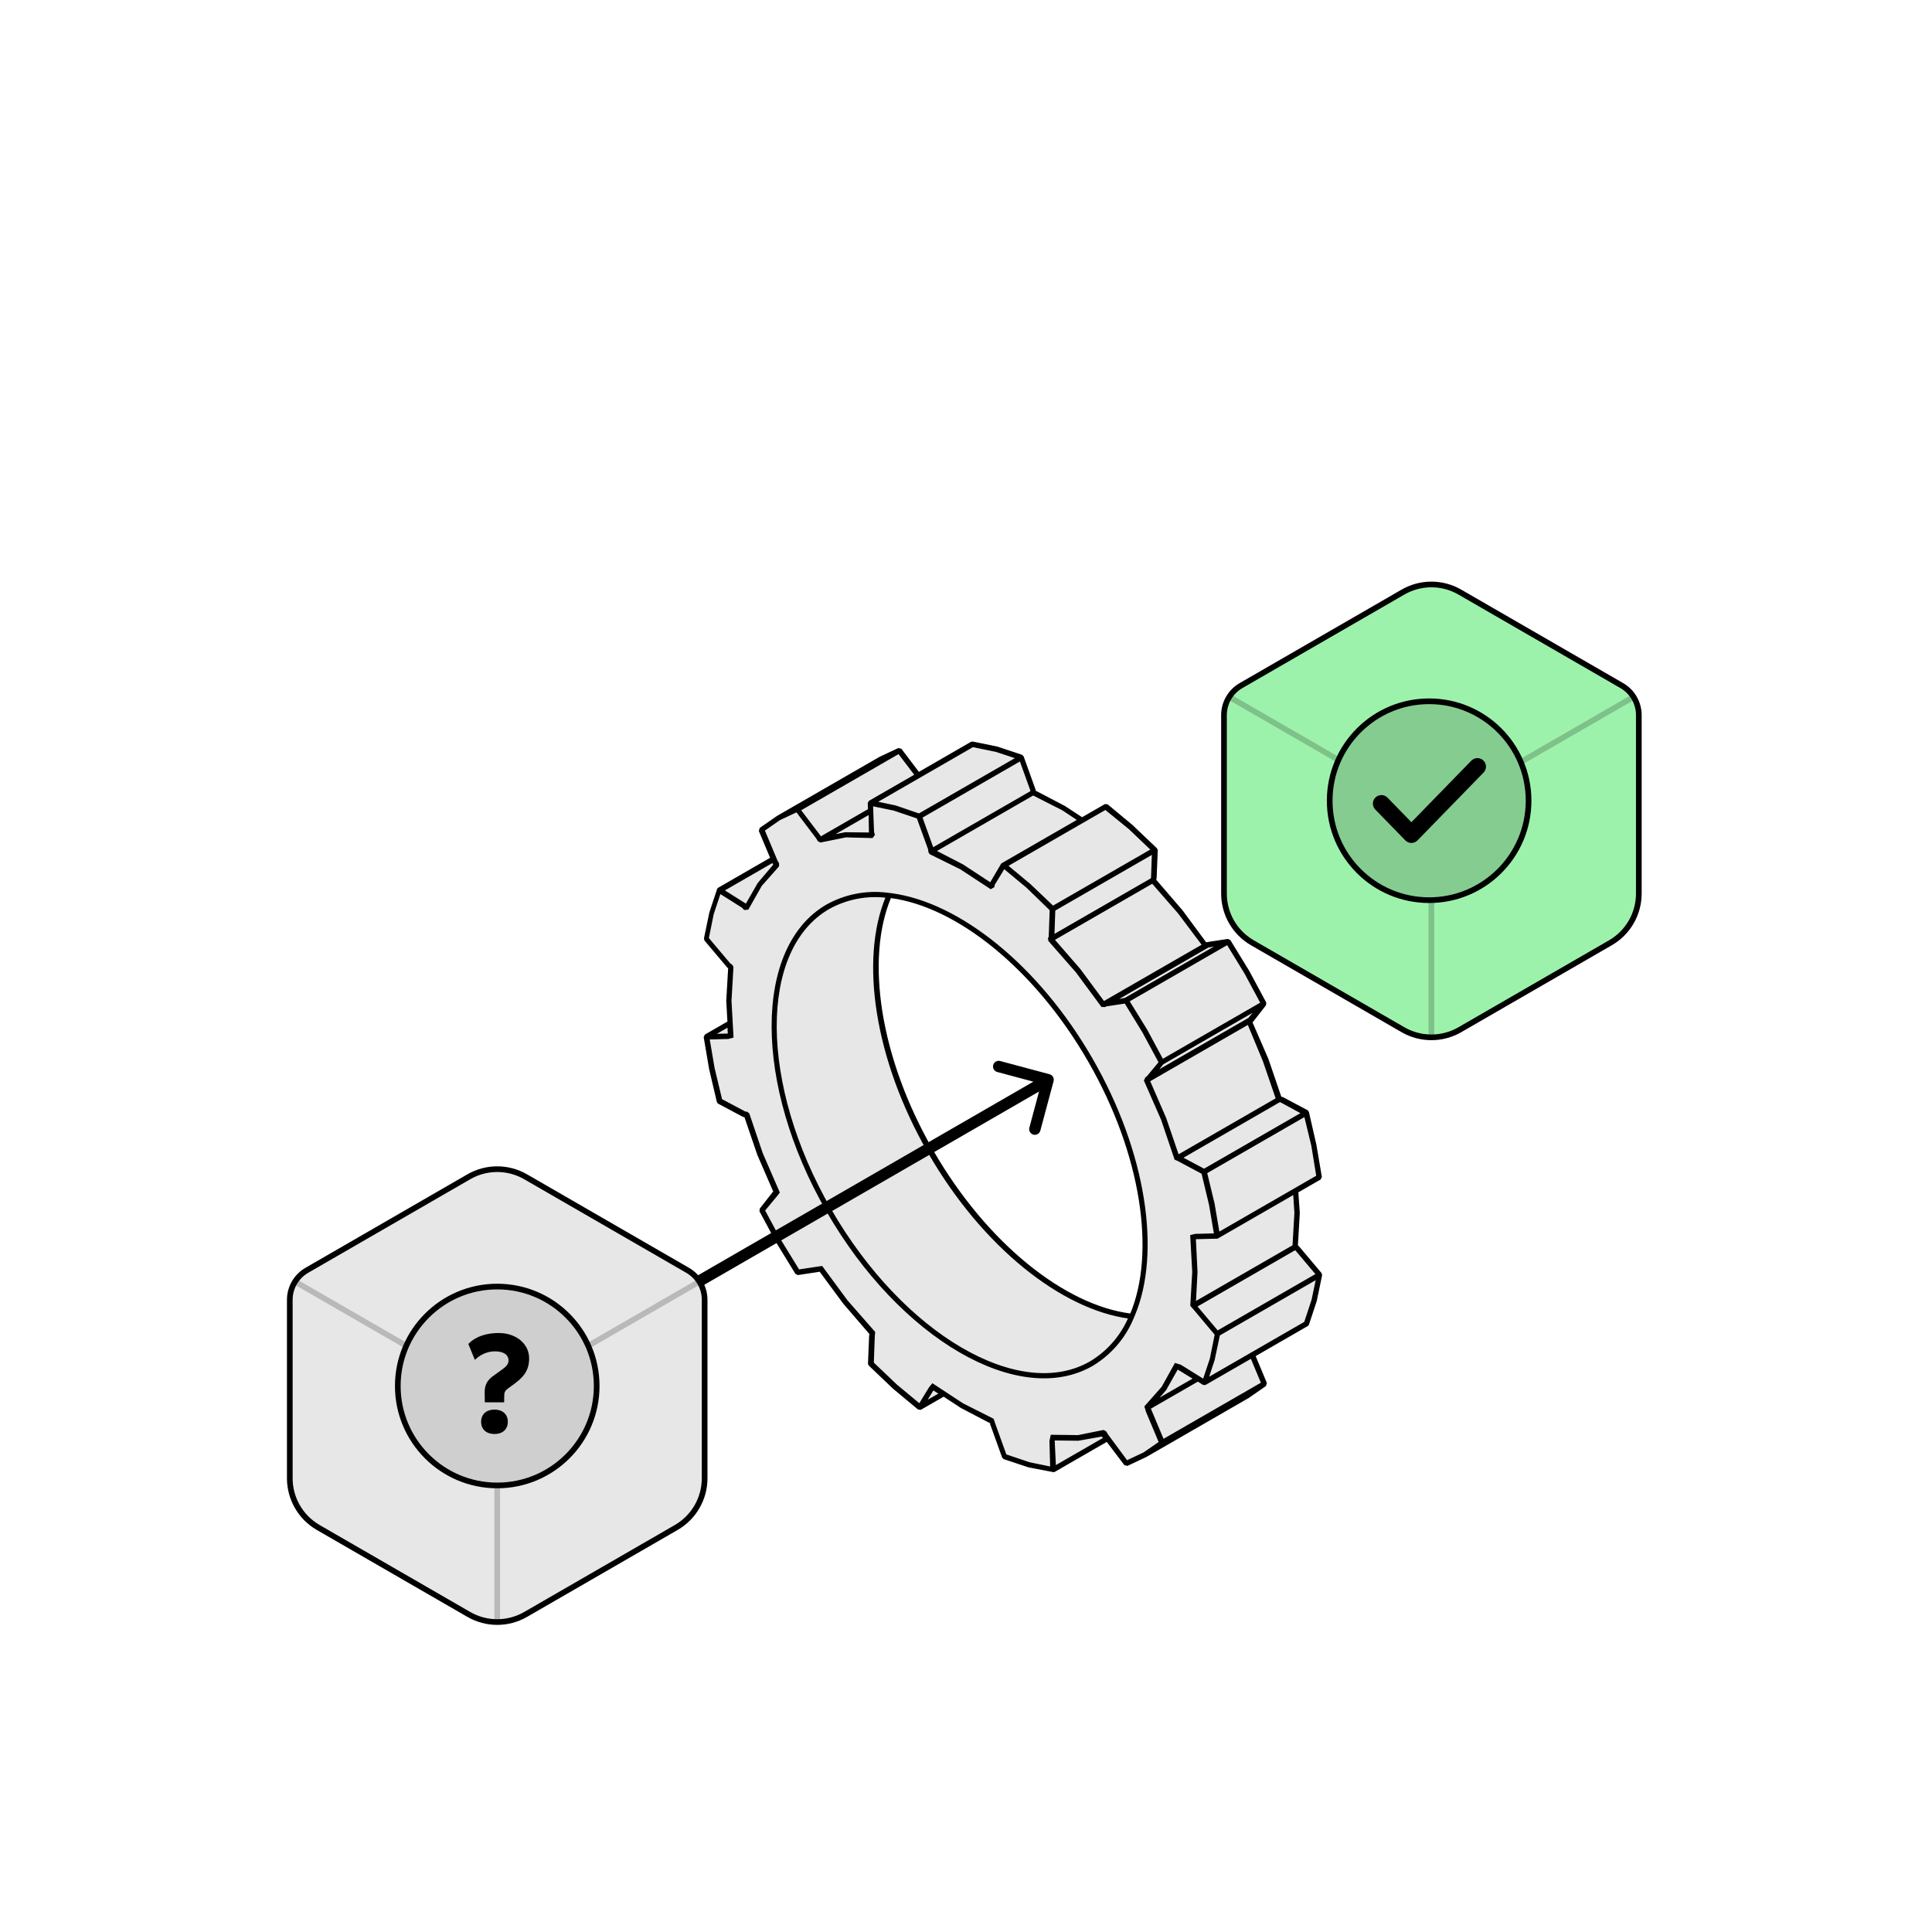 <svg width="340" height="340" viewBox="0 0 340 340" fill="none" xmlns="http://www.w3.org/2000/svg">
<path d="M285.405 120.652L256.903 104.196C253.809 102.41 249.997 102.41 246.903 104.196L218.401 120.652C216.545 121.724 215.401 123.704 215.401 125.848L215.401 157.254C215.401 160.826 217.307 164.128 220.401 165.914L246.903 181.215C249.997 183.001 253.809 183.001 256.903 181.215L283.405 165.914C286.499 164.128 288.405 160.826 288.405 157.254V125.848C288.405 123.704 287.261 121.724 285.405 120.652Z" fill="#9DF2AB" stroke="black"/>
<path d="M287.529 123.193L252.404 143.472V182.973H251.404V143.471L216.28 123.193L216.78 122.328L251.904 142.606L287.029 122.328L287.529 123.193Z" fill="black" fill-opacity="0.2"/>
<circle cx="251.505" cy="140.914" r="17.5" fill="#85CC91" stroke="black"/>
<path d="M260.005 134.914C255.468 139.572 248.386 146.843 248.386 146.843C248.386 146.843 245.167 143.538 243.105 141.421" stroke="black" stroke-width="3" stroke-linecap="round" stroke-linejoin="round"/>
<path d="M158.091 131.627L158.13 131.637L158.634 131.762L158.66 131.794L161.712 135.82L170.89 130.53L170.913 130.526L171.175 130.492L171.194 130.49L171.213 130.493L175.484 131.365L175.496 131.368L175.496 131.37L179.847 132.813L179.873 132.821L179.893 132.84L180.126 133.073L180.144 133.091L180.153 133.115L182.191 138.778L182.243 138.867L182.244 138.893L182.264 139.135L187.392 141.818L187.402 141.823L187.402 141.825L190.432 143.806L194.441 141.496L194.478 141.498L194.899 141.539L194.934 141.542L194.96 141.565L199.33 145.198L199.335 145.203L203.575 149.245L203.587 149.257L203.763 149.563L203.762 149.595L203.555 154.566L203.555 154.577L203.512 154.735L203.509 154.744L203.48 154.811L208.113 160.195L208.119 160.201L212.275 165.824L212.317 165.799L216.045 165.228L216.078 165.222L216.108 165.236L216.486 165.402L216.518 165.416L216.537 165.447L219.838 170.829L219.841 170.835L222.839 176.409L222.856 176.44L222.852 176.476L222.806 176.886L222.803 176.917L222.783 176.943L220.492 179.881L220.478 179.898L220.434 179.923L223.231 186.364L223.234 186.372L225.502 193.012L225.59 193.012L225.604 193.013L225.755 193.053L225.767 193.057L225.779 193.063L230.158 195.39L230.188 195.405L230.364 195.711L230.367 195.728L231.68 201.49L231.682 201.496L232.628 207.085L232.634 207.119L232.619 207.152L232.444 207.536L232.428 207.569L228.494 209.837L228.755 213.448L228.756 213.462L228.754 213.462L228.42 219.179L228.617 219.314L228.639 219.329L228.691 219.418L232.569 224.021L232.586 224.041L232.676 224.385L232.683 224.41L232.678 224.437L231.735 228.965L231.731 228.978L230.371 233.095L230.365 233.114L230.354 233.13L230.191 233.339L230.178 233.356L220.987 238.654L222.943 243.346L222.959 243.385L222.814 243.883L222.804 243.922L219.756 246.032L201.748 256.412L198.407 257.984L198.368 257.974L197.864 257.85L197.84 257.817L194.772 253.765L185.577 259.065L185.551 259.067L185.359 259.078L185.343 259.079L185.33 259.076L181.016 258.245L181.002 258.243L181.002 258.241L176.651 256.798L176.626 256.79L176.606 256.771L176.373 256.538L176.355 256.52L176.346 256.496L174.308 250.833L174.257 250.743L174.254 250.718L174.234 250.478L169.107 247.793L169.096 247.789L166.066 245.807L162.058 248.115L162.022 248.112L161.6 248.073L161.564 248.068L161.538 248.046L157.169 244.413L157.164 244.407L152.924 240.366L152.912 240.354L152.736 240.048L152.737 240.015L152.944 235.046L152.944 235.034L152.986 234.876L152.989 234.868L153.019 234.802L148.393 229.428L148.387 229.422L144.23 223.799L144.188 223.824L140.462 224.396L140.428 224.4L140.397 224.388L140.021 224.221L139.988 224.207L139.969 224.177L136.66 218.782L136.657 218.776L133.66 213.202L133.643 213.171L133.646 213.135L133.692 212.726L133.695 212.694L133.715 212.668L136.006 209.73L136.021 209.713L136.063 209.688L133.267 203.247L133.265 203.239L130.997 196.602L130.909 196.599L130.894 196.599L130.881 196.595L130.743 196.557L130.731 196.554L130.72 196.549L126.341 194.221L126.311 194.205L126.135 193.9L126.132 193.884L124.782 188.143L124.78 188.137L123.833 182.547L123.827 182.513L123.842 182.48L124.018 182.096L124.033 182.063L128.003 179.775L127.798 176.113L127.798 176.1L128.132 170.386L127.936 170.249L127.916 170.233L127.866 170.147L123.984 165.541L123.968 165.521L123.961 165.497L123.877 165.178L123.87 165.153L123.875 165.126L124.818 160.598L124.821 160.585L124.822 160.586L126.182 156.467L126.187 156.452L126.196 156.439L126.302 156.278L126.318 156.256L135.511 150.957L133.543 146.272L133.526 146.233L133.684 145.726L133.696 145.689L133.728 145.666L136.742 143.579L154.751 133.198L158.091 131.627ZM156.788 158.063C156.51 158.733 156.259 159.428 156.036 160.147C155.7 161.226 155.425 162.358 155.211 163.538C155.139 163.932 155.075 164.331 155.018 164.734C154.989 164.936 154.961 165.139 154.936 165.344C154.834 166.161 154.758 166.999 154.71 167.854C154.518 171.276 154.759 174.984 155.434 178.861C155.56 179.588 155.702 180.321 155.859 181.059C155.963 181.551 156.075 182.046 156.193 182.543C156.311 183.039 156.436 183.537 156.568 184.038C156.634 184.288 156.702 184.538 156.771 184.789C156.91 185.291 157.054 185.795 157.206 186.3C157.282 186.553 157.36 186.806 157.44 187.06C157.996 188.834 158.635 190.624 159.357 192.422C159.46 192.679 159.565 192.935 159.671 193.192C160.204 194.478 160.78 195.766 161.398 197.053C161.521 197.311 161.647 197.568 161.774 197.826C162.028 198.341 162.288 198.855 162.556 199.369C163.091 200.397 163.653 201.423 164.242 202.446C164.537 202.957 164.837 203.463 165.14 203.963C165.594 204.714 166.057 205.452 166.528 206.177C166.686 206.419 166.844 206.66 167.003 206.899C167.321 207.376 167.642 207.849 167.967 208.315C168.942 209.713 169.947 211.059 170.978 212.349C171.321 212.779 171.667 213.203 172.016 213.621C173.761 215.708 175.57 217.638 177.42 219.394C177.79 219.746 178.162 220.089 178.535 220.427C179.095 220.933 179.657 221.424 180.223 221.898C181.165 222.688 182.114 223.433 183.067 224.131C183.257 224.271 183.448 224.409 183.639 224.545C184.975 225.496 186.318 226.355 187.66 227.116C187.851 227.225 188.042 227.333 188.233 227.437C188.616 227.647 188.999 227.848 189.382 228.041C189.573 228.138 189.764 228.233 189.955 228.325C191.1 228.881 192.24 229.364 193.371 229.769C194.124 230.04 194.872 230.276 195.615 230.478C195.986 230.578 196.356 230.669 196.725 230.752C196.908 230.793 197.092 230.833 197.275 230.87C197.641 230.944 198.006 231.009 198.368 231.065C198.549 231.093 198.73 231.119 198.911 231.142C199.05 230.807 199.182 230.466 199.307 230.119C199.433 229.772 199.551 229.418 199.663 229.058C199.831 228.519 199.984 227.966 200.121 227.401C200.304 226.647 200.46 225.87 200.589 225.073C200.816 223.678 200.959 222.219 201.019 220.706C201.036 220.274 201.047 219.838 201.051 219.397C201.053 219.177 201.053 218.956 201.052 218.733C201.049 218.289 201.039 217.84 201.022 217.387C200.799 211.279 199.342 204.479 196.648 197.553C196.448 197.04 196.242 196.526 196.029 196.012C195.176 193.956 194.215 191.892 193.145 189.836C192.744 189.065 192.327 188.295 191.895 187.527C191.751 187.27 191.605 187.014 191.458 186.758C190.426 184.969 189.343 183.246 188.217 181.594C187.413 180.414 186.587 179.27 185.741 178.165C185.573 177.944 185.403 177.725 185.233 177.507C184.891 177.071 184.547 176.641 184.2 176.217C184.027 176.006 183.853 175.796 183.678 175.587C182.98 174.753 182.271 173.943 181.553 173.16C181.374 172.964 181.193 172.77 181.013 172.578C180.11 171.616 179.194 170.695 178.269 169.818C176.787 168.413 175.28 167.119 173.76 165.943C173.38 165.649 172.999 165.362 172.618 165.083C169.185 162.57 165.702 160.663 162.317 159.444C161.94 159.308 161.566 159.181 161.192 159.063C160.445 158.826 159.703 158.624 158.968 158.457C158.601 158.373 158.235 158.299 157.872 158.233C157.69 158.2 157.509 158.17 157.328 158.142C157.147 158.114 156.967 158.087 156.788 158.063Z" fill="#E7E7E7"/>
<path d="M133.793 145.759L133.648 146.227L135.655 151.005L126.397 156.341L126.291 156.502L124.93 160.621L123.987 165.149L124.071 165.467L127.958 170.079L128.001 170.154L128.25 170.327L127.913 176.106L128.122 179.838L124.122 182.143L123.945 182.528L124.893 188.117L126.243 193.857L126.394 194.12L130.773 196.447L130.911 196.485L131.079 196.488L133.372 203.202L136.209 209.735L136.097 209.8L133.806 212.738L133.76 213.148L136.757 218.722L140.066 224.117L140.444 224.283L144.15 223.714L144.261 223.649L148.479 229.354L153.151 234.78L153.095 234.912L153.058 235.05L152.852 240.02L153.003 240.283L157.242 244.325L161.611 247.958L162.032 247.998L166.07 245.672L169.16 247.692L174.342 250.406L174.368 250.708L174.411 250.783L176.453 256.458L176.687 256.69L181.038 258.133L185.351 258.964L185.544 258.953L194.802 253.616L197.931 257.748L198.396 257.864L201.699 256.309L219.692 245.938L222.705 243.851L222.838 243.391L220.844 238.606L230.101 233.269L230.263 233.06L231.624 228.941L232.566 224.413L232.482 224.095L228.596 219.483L228.552 219.408L228.303 219.235L228.641 213.456L228.377 209.773L232.34 207.489L232.516 207.104L231.569 201.515L230.256 195.753L230.105 195.49L225.725 193.163L225.588 193.126L225.42 193.123L223.127 186.409L220.29 179.875L220.402 179.81L222.693 176.873L222.739 176.462L219.742 170.888L216.44 165.506L216.062 165.34L212.356 165.909L212.244 165.973L208.027 160.269L203.348 154.831L203.404 154.698L203.441 154.56L203.647 149.59L203.496 149.328L199.257 145.286L194.888 141.652L194.466 141.612L190.429 143.939L187.339 141.919L182.156 139.205L182.131 138.902L182.088 138.827L180.045 133.153L179.812 132.921L175.461 131.477L171.19 130.605L170.928 130.639L161.682 135.969L158.568 131.863L158.103 131.747L154.799 133.301L136.807 143.672L133.793 145.759ZM136.017 151.863L136.197 152.176L133.442 155.431L131.279 159.195L131.236 159.12L127.379 156.692L136.014 151.715L136.017 151.863ZM128.182 181.987L125.773 182.041L128.115 180.691L128.182 181.987ZM162.973 246.606L164.227 244.549L165.322 245.268L162.973 246.606ZM185.724 257.999L185.506 253.473L185.463 253.398L189.774 253.447L193.972 252.694L194.21 253.107L185.724 257.999ZM194.872 252.442L194.598 251.967L194.192 251.751L189.733 252.655L185.002 252.597L184.784 253.573L184.912 258.201L181.143 257.422L177.021 256.031L175.033 250.508L174.78 249.753L169.444 247.061L164.103 243.555L163.568 244.212L161.81 247.093L157.794 243.756L153.679 239.843L153.849 235.128L153.917 234.439L149.064 228.9L144.642 222.897L143.919 222.997L140.577 223.506L137.405 218.349L134.533 213.019L136.677 210.433L137.125 209.857L134.138 202.977L131.778 196.002L131.466 195.748L131.148 195.715L126.982 193.498L125.658 187.976L124.783 182.829L128.138 182.746L128.988 182.523L128.631 176.144L128.977 170.176L128.796 169.864L128.425 169.594L124.643 165.106L125.505 160.841L126.72 157.19L130.657 159.672L131.002 160.039L131.625 159.997L133.977 155.84L136.994 152.434L137.011 151.974L136.737 151.499L134.487 146.127L137.203 144.245L140.194 142.838L143.715 147.477L143.989 147.952L144.395 148.168L148.854 147.265L153.505 147.385L153.863 146.911L153.717 146.429L153.577 142.642L153.543 141.778L157.312 142.556L161.434 143.948L163.435 149.463L163.482 149.919L163.662 150.232L169.022 152.878L174.356 156.371L174.904 156.055L174.947 155.698L176.706 152.816L180.721 156.153L184.827 160.139L184.657 164.854L184.527 165.146L184.59 165.544L189.442 171.082L193.899 177.116L194.455 177.129L194.654 177.014L197.996 176.504L201.126 181.619L203.999 186.948L201.855 189.534L201.655 189.65L201.415 190.155L204.427 197.021L206.787 203.996L207.417 204.283L211.544 206.489L212.868 212.011L213.743 217.158L210.368 217.236L209.556 217.438L209.913 223.817L209.573 229.765L210.1 230.362L213.87 234.857L213.008 239.122L211.792 242.773L211.061 242.311L207.776 240.27L206.823 239.969L204.515 244.117L201.499 247.523L201.773 248.431L204.023 253.803L201.307 255.686L198.316 257.093L194.872 252.442ZM153.014 146.534L153.058 146.608L148.747 146.56L146.478 147.001L152.97 143.259L153.014 146.534ZM210.061 242.62L203.606 246.341L205.125 244.599L207.244 240.844L207.287 240.919L210.061 242.62ZM222.019 243.379L204.712 253.356L202.514 248.103L202.384 247.878L210.808 243.023L211.754 243.628L212.134 243.626L220.184 238.986L222.019 243.379ZM229.609 232.703L212.614 242.499L213.663 239.31L214.584 234.945L231.679 225.091L230.915 228.749L229.609 232.703ZM228.074 220.017L231.641 224.246L214.271 234.258L210.594 229.893L227.901 219.917L228.074 220.017ZM227.893 213.453L227.561 219.212L210.366 229.124L210.644 223.846L210.35 217.98L214.246 217.885L227.678 210.143L227.893 213.453ZM231.741 206.967L214.508 216.9L213.651 211.843L212.338 206.398L229.621 196.436L230.873 201.633L231.741 206.967ZM229.059 195.893L211.901 205.783L208.068 203.741L225.189 193.872L225.384 193.893L229.059 195.893ZM222.333 186.7L224.614 193.337L207.357 203.284L205.128 196.767L202.291 190.233L219.648 180.228L222.333 186.7ZM203.612 188.522L204.655 187.22L220.853 177.883L219.785 179.199L203.612 188.522ZM219.094 171.261L221.909 176.491L204.602 186.467L201.794 181.25L198.673 176.181L215.993 166.197L219.094 171.261ZM214.197 166.366L197.999 175.703L196.399 176.008L212.597 166.671L214.197 166.366ZM207.408 160.693L211.613 166.288L194.256 176.293L190.038 170.589L185.502 165.368L202.796 155.399L207.408 160.693ZM202.595 154.648L185.463 164.524L185.617 160.183L202.812 150.272L202.662 154.476L202.595 154.648ZM198.73 145.839L202.599 149.528L185.305 159.497L181.258 155.644L177.304 152.355L194.536 142.422L198.73 145.839ZM187.002 142.513L189.69 144.298L176.433 151.94L176.283 152.026L174.297 155.405L169.413 152.202L164.685 149.76L181.817 139.884L187.002 142.513ZM181.439 139.285L164.169 149.24L162.233 143.837L179.541 133.861L181.412 139.067L181.439 139.285ZM175.294 132.224L178.842 133.396L161.734 143.258L157.597 141.842L154.272 141.141L171.205 131.38L175.294 132.224ZM152.807 141.335L152.856 142.457L144.421 147.319L144.291 147.094L140.848 142.56L158.155 132.584L161.037 136.374L152.987 141.014L152.807 141.335ZM145.566 213.211C158.441 235.548 179.376 247.704 192.234 240.292C195.434 238.376 197.938 235.485 199.38 232.039L199.667 231.357C204.223 220.395 201.687 202.835 192.18 186.342C182.673 169.85 168.784 158.917 156.98 157.302L156.245 157.209C152.54 156.73 148.784 157.446 145.522 159.255C132.663 166.667 132.69 190.874 145.566 213.211ZM191.556 186.701C201.02 203.119 203.494 220.515 198.984 231.267C187.383 229.802 173.607 218.92 164.144 202.502C154.68 186.085 152.206 168.689 156.716 157.937C168.28 159.424 182.093 170.284 191.556 186.701ZM155.958 157.89C151.403 168.852 153.939 186.412 163.446 202.905C172.953 219.398 186.848 230.343 198.645 231.946C197.249 235.167 194.882 237.866 191.874 239.667C179.413 246.849 158.869 234.851 146.188 212.852C133.508 190.853 133.373 167.091 145.883 159.88C148.949 158.18 152.471 157.484 155.958 157.89Z" fill="black" stroke="black" stroke-width="0.2"/>
<path d="M185.412 190.274C185.555 189.741 185.238 189.192 184.705 189.049L176.011 186.72C175.478 186.577 174.929 186.894 174.787 187.427C174.644 187.961 174.96 188.509 175.494 188.652L183.221 190.722L181.151 198.45C181.008 198.983 181.324 199.532 181.858 199.675C182.391 199.817 182.939 199.501 183.082 198.967L185.412 190.274ZM121.964 226.089L122.464 226.955L184.946 190.881L184.446 190.015L183.946 189.149L121.464 225.223L121.964 226.089Z" fill="black"/>
<path d="M121.004 223.55L92.502 207.095C89.408 205.308 85.596 205.308 82.502 207.095L54 223.55C52.144 224.622 51 226.603 51 228.746L51 260.152C51 263.725 52.906 267.026 56 268.812L82.502 284.113C85.596 285.899 89.408 285.899 92.502 284.113L119.004 268.812C122.098 267.026 124.004 263.725 124.004 260.152V228.746C124.004 226.603 122.86 224.622 121.004 223.55Z" fill="#E7E7E7" stroke="black"/>
<path d="M123.128 226.092L88.003 246.371V285.872H87.003V246.37L51.879 226.092L52.379 225.226L87.503 245.505L122.628 225.226L123.128 226.092Z" fill="black" fill-opacity="0.2"/>
<circle cx="87.505" cy="243.914" r="17.5" fill="#CFCFCF" stroke="black"/>
<path d="M93.118 239.014C93.118 241.089 92.268 242.014 91.293 242.914C90.418 243.689 89.393 244.264 89.018 244.689C88.793 244.964 88.743 245.164 88.743 245.614L88.718 246.789H85.318L85.293 245.164C85.268 243.614 85.818 242.839 86.868 242.089L88.393 240.989C88.943 240.589 89.493 240.139 89.493 239.439C89.493 238.389 88.593 237.814 87.093 237.814C85.568 237.814 84.343 238.564 83.568 239.314L82.418 236.514C82.943 235.939 84.543 234.589 87.768 234.589C90.968 234.589 93.118 236.614 93.118 239.014ZM89.368 250.214C89.368 251.564 88.418 252.364 87.018 252.364C85.618 252.364 84.668 251.564 84.668 250.214C84.668 248.864 85.618 248.064 87.018 248.064C88.418 248.064 89.368 248.864 89.368 250.214Z" fill="black"/>
</svg>
